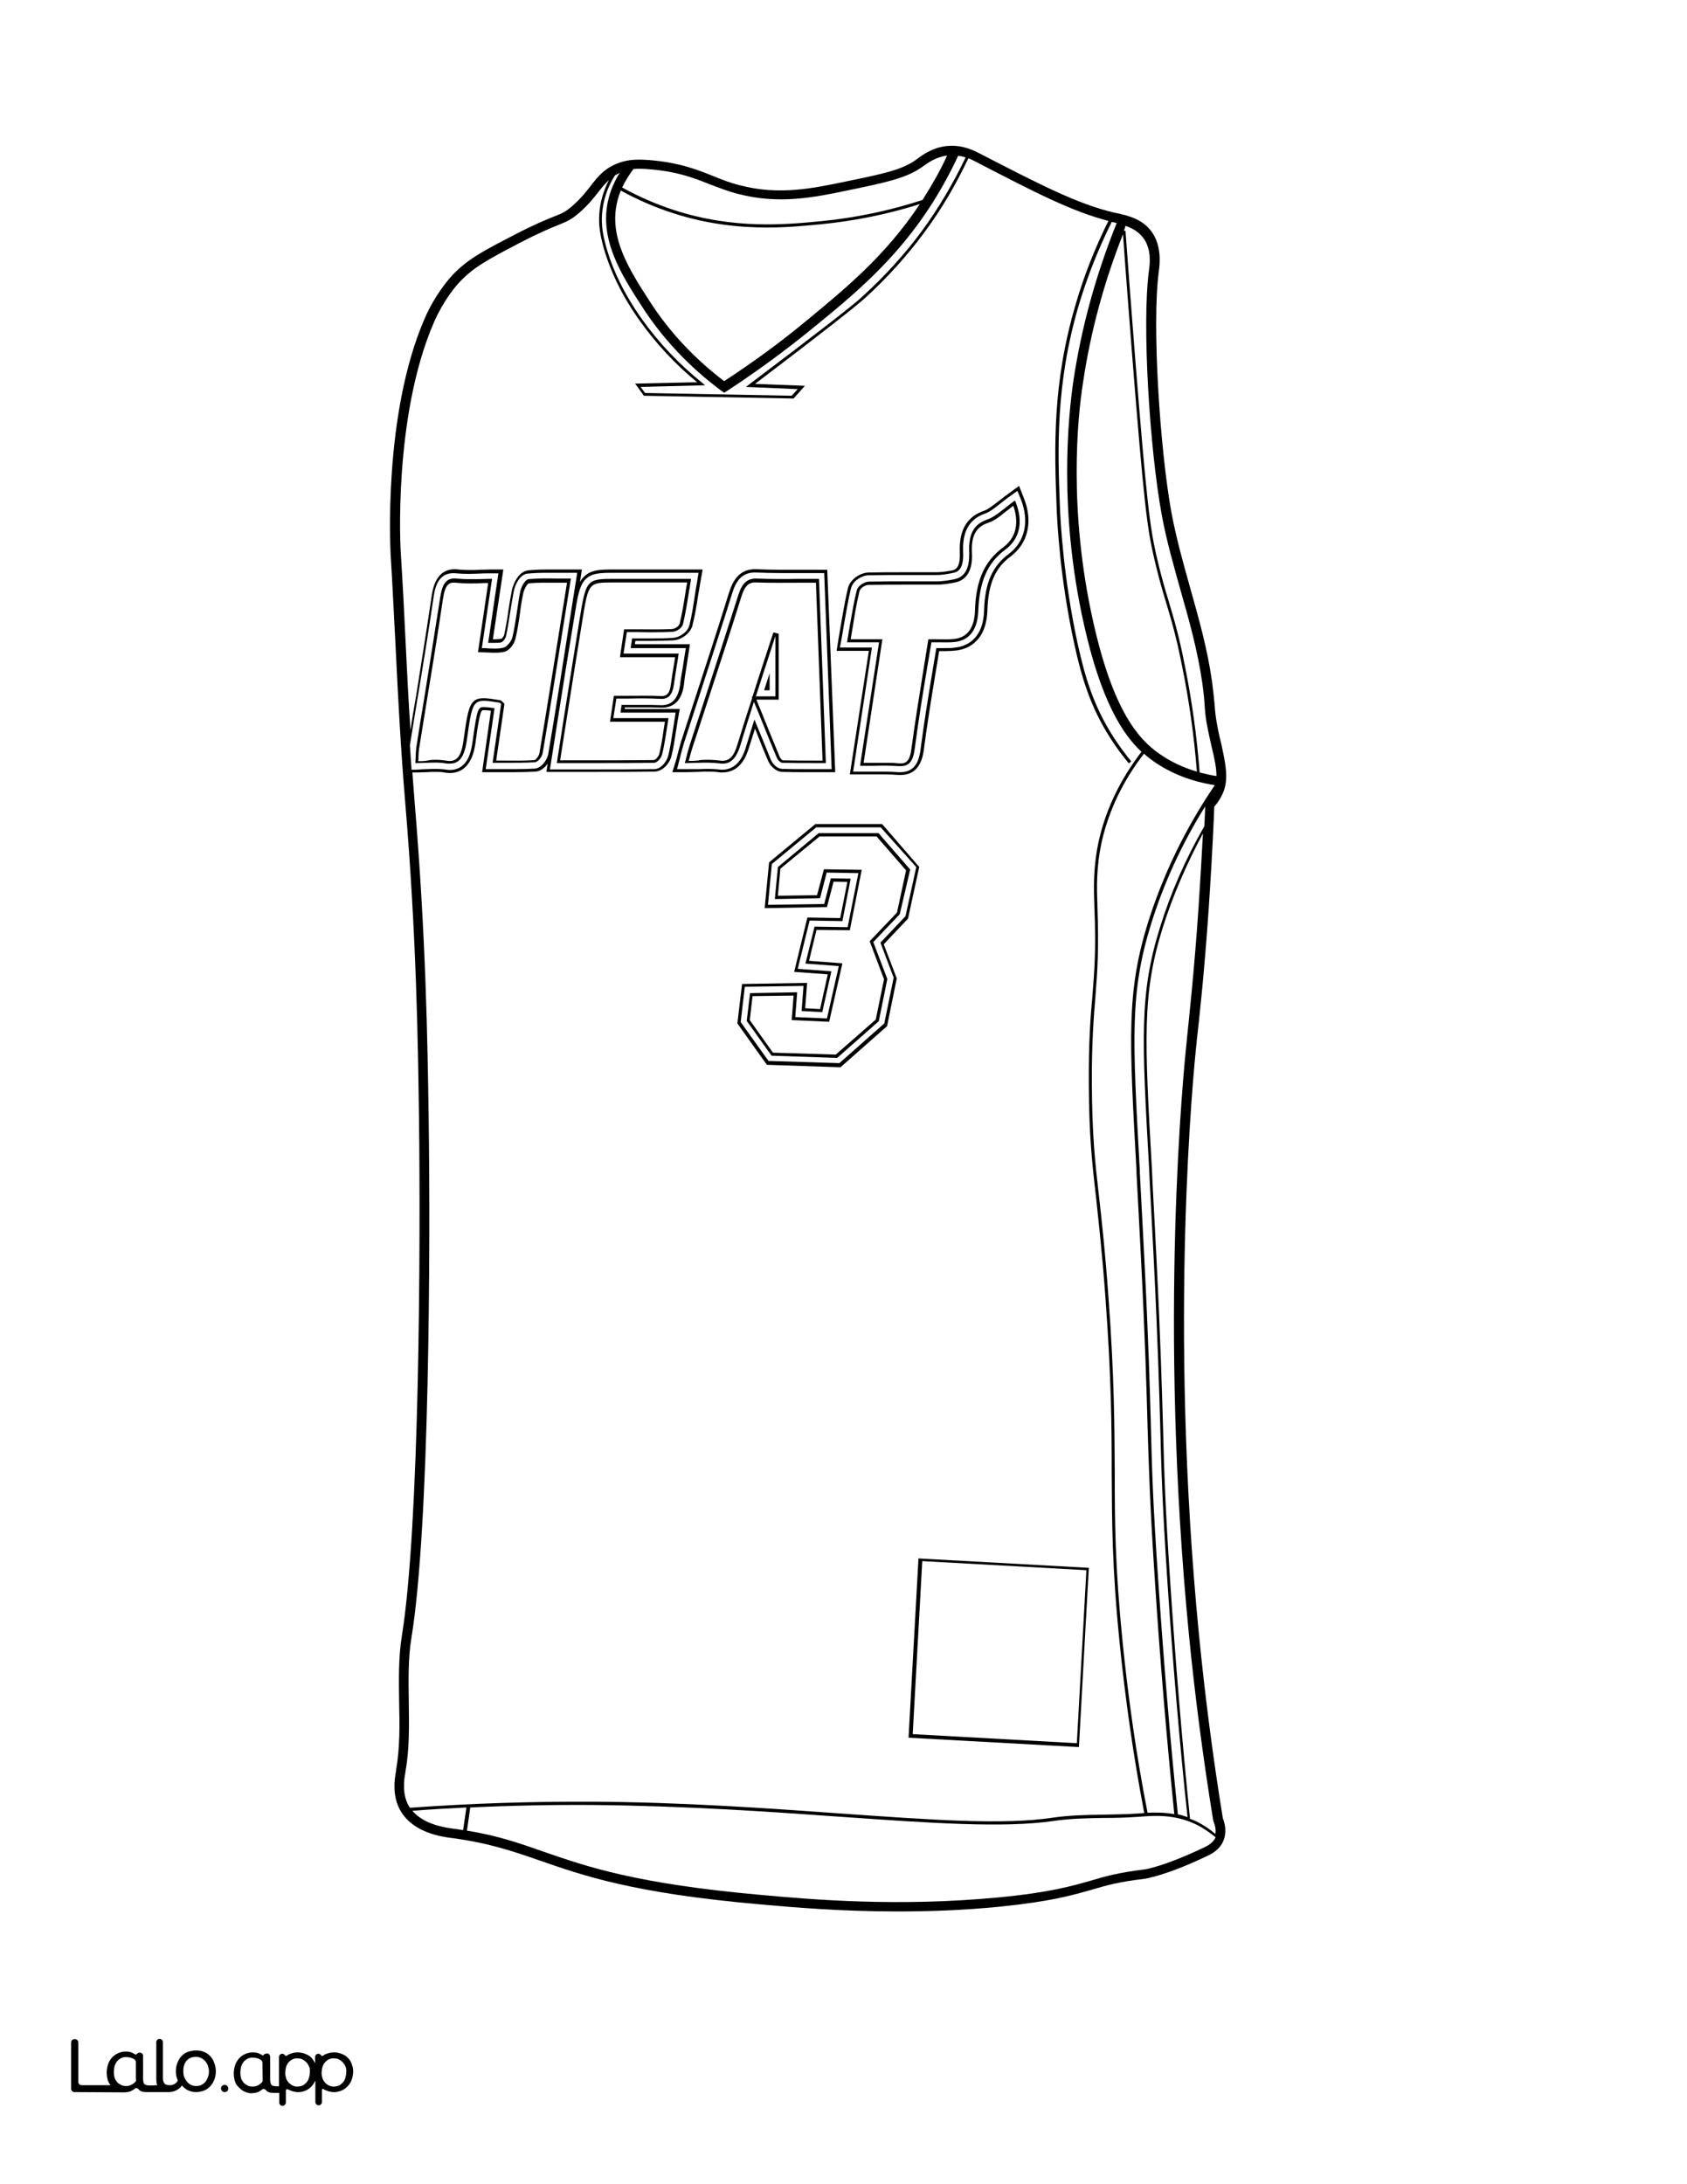 <?xml version="1.0" encoding="utf-8"?>
<!-- Generator: Adobe Illustrator 26.1.0, SVG Export Plug-In . SVG Version: 6.00 Build 0)  -->
<svg version="1.1" id="Layer_1" data-layer="Layer_1" xmlns="http://www.w3.org/2000/svg" xmlns:xlink="http://www.w3.org/1999/xlink" x="0px" y="0px"
	 viewBox="0 0 612 792" style="enable-background:new 0 0 612 792;" xml:space="preserve">
<rect x="0" y="0" width="612" height="792" fill="#808080" stroke="none"/>
<style type="text/css">
	.st0{fill:#FFFFFF;}
	.st1{fill:#010101;}
</style>
<g id="Black">
	<rect x="18.2" y="17.4" width="572.5" height="746.1"/>
</g>
<g id="Color">
	<path class="st0" d="M154.8,278.9c1,0,2.1-0.1,3-0.1c1.4,0,2.5,0.1,3.5,0.2c0.7,0.1,1.3,0.2,1.8,0.2c6.9,0,7.9-7.2,8.4-10.7
		c1.6-11.7,2-12.1,4-12.1c0.8,0,1.8,0.1,3.3,0.3l0.6,0.1l-3.2,22.1h3.1c1.3,0,2.6,0,3.8,0l0.1,0c1.2,0,2.5,0,3.7,0
		c2.9,0,5.1-0.1,7.1-0.2c2.5-0.2,4.5-3.2,4.9-5.3c2.8-16.7,5.4-33.1,8.1-50.5l2.4-15.2h-3.2c-1.3,0-2.6,0-3.8,0l-0.2,0
		c-1.3,0-2.5,0-3.8,0c-2.8,0-5,0.1-7,0.3c-3.1,0.3-4.7,4.7-5,6.3c-0.5,2.5-0.9,5.1-1.3,7.6c-0.5,3-0.9,5.9-1.5,8.7
		c-0.2,0.9-1,1.9-1.5,2.2l-0.2,0.1c-0.7,0.2-1.6,0.2-2.6,0.2c-0.5,0-1.1,0-1.6,0l-0.6,0l3.7-25.2h-3.2c-1.4,0-2.7,0-4,0.1
		c-1.3,0-2.4,0.1-3.6,0.1c-1.7,0-3.1-0.1-4.4-0.2c-6.2-0.7-7.7,4.3-8.3,8.6c-1.8,12.2-3.8,24.6-5.8,36.6l-0.1,0.5
		c-0.9,5.5-1.8,11.1-2.7,16.6c0.2,3,0.4,5.9,0.6,8.9h1.6C152.5,279,153.6,278.9,154.8,278.9z M150.7,276.2c0-0.7,0.1-1.3,0.1-1.9
		c0-1.2,0.1-2.1,0.2-3.1c0.9-6,1.9-12,2.9-18c1.9-12,3.9-24.4,5.8-36.6c0.7-4.4,1.9-7.3,6-6.8c2.7,0.3,5.4,0.2,8.2,0.2
		c1.3,0,2.6-0.1,3.9-0.1h0.7l-3.7,25.1c0.8,0,1.5,0,2.2,0.1c2.1,0.1,4,0.2,5.8-0.3c1-0.3,2.7-2.1,3.1-3.8c0.7-2.9,1.1-5.9,1.6-8.9
		c0.4-2.5,0.7-5,1.2-7.5c0.3-1.5,1.6-4.4,3.1-4.6c3.5-0.3,6.9-0.3,10.6-0.2c1.3,0,2.6,0,4,0h0.7l-2,12.5
		c-2.8,17.5-5.4,33.9-8.2,50.6c-0.2,1.5-1.7,3.4-2.9,3.5c-3.5,0.2-7,0.2-10.7,0.2c-1.3,0-2.6,0-3.9,0h-0.7l3.1-21.3
		c-0.2-0.2-0.3-0.3-0.4-0.4c-0.1-0.1-0.1-0.1-0.1-0.1c-4.5-0.7-6.9-1.1-8.4,0c-1.8,1.3-2.4,5.3-3.5,13.3c-0.6,4.3-1.6,6.7-3.2,7.9
		c-0.8,0.6-1.8,0.9-3.1,0.9c-0.5,0-1,0-1.5-0.1c-2.2-0.4-4.5-0.3-6.9-0.2c-1.1,0-2.3,0.1-3.4,0.1h-0.6L150.7,276.2z"/>
	<path class="st0" d="M157.8,275.5c1.3,0,2.7,0.1,4,0.3c1.6,0.3,2.8,0.1,3.7-0.6c1.4-1,2.2-3.2,2.7-7.1c1.2-8.6,1.8-12.4,3.9-14
		c1.8-1.4,4.5-1,9.3-0.2c0.4,0.1,0.5,0.2,0.8,0.5c0.1,0.1,0.3,0.3,0.6,0.6l0.2,0.2l-3,20.6c1.1,0,2.2,0,3.3,0
		c3.7,0,7.1,0.1,10.6-0.2c0.4,0,1.6-1.4,1.8-2.5c2.8-16.7,5.4-33.2,8.2-50.6l1.8-11.2c-1.1,0-2.2,0-3.3,0c-3.6,0-7.1-0.1-10.5,0.2
		c-0.5,0-1.7,1.9-2.1,3.7c-0.5,2.4-0.9,4.9-1.2,7.4c-0.4,3-0.9,6-1.6,9c-0.5,2.1-2.3,4.3-3.9,4.7c-2,0.5-4,0.4-6.1,0.3
		c-0.9,0-1.9-0.1-2.9-0.1h-0.7l3.7-25.1c-1.1,0-2.2,0-3.3,0.1c-2.9,0.1-5.6,0.1-8.4-0.2c-2.5-0.3-3.9,0.6-4.7,5.8
		c-1.8,12.2-3.8,24.6-5.8,36.6c-1,6-1.9,12-2.9,18c-0.1,0.9-0.2,1.9-0.2,3c0,0.4,0,0.8-0.1,1.3c0.9,0,1.9,0,2.8-0.1
		C155.7,275.6,156.8,275.5,157.8,275.5z"/>
	<path class="st0" d="M202.5,259.9l-3,19.1l17.3,0c6.1,0,13.3,0,20.5-0.1c2.6,0,4.6-2.9,5.1-4.8c0.7-2.7,1.1-5.6,1.6-8.6
		c0.2-1.3,0.4-2.6,0.6-3.9l0.5-3.2h-20l0.4-2.8l2.7,0c1.5,0,3,0,4.6,0c2.6,0,4.8,0,6.7,0.1c4.1,0.2,6.5-2.2,7.2-7.3
		c0.2-2,0.6-4,1-6.4c0.2-1.2,0.4-2.5,0.6-3.9l0.5-3.1h-20l0.5-3.5l2.2,0c1.5,0,3,0,4.5,0c3.2,0,5.7,0,8.1-0.2c2.3-0.1,5.3-2,6-4.6
		c0.9-3.5,1.4-7.1,2-11c0.2-1.5,0.5-3.1,0.8-4.8l0.5-3.2l-30.5,0c-5.1,0-8.5,0-10.8,2.7c-2,2.3-2.6,6.1-3.8,13.6
		C206.3,235.9,204.4,247.8,202.5,259.9z M222.8,209.9C222.8,209.9,222.8,209.9,222.8,209.9l27.9,0l-0.1,0.7
		c-0.3,1.7-0.5,3.2-0.8,4.8c-0.6,3.8-1.2,7.4-2,10.8c-0.4,1.7-2.6,2.9-4,2.9c-4.1,0.2-8.3,0.2-12.4,0.1c-1.3,0-2.7,0-4,0l-1.2,7.8
		h20l-0.1,0.7c-0.2,1.4-0.4,2.7-0.6,3.8c-0.4,2.4-0.7,4.4-1,6.5c-0.5,3.9-2,5.6-4.9,5.4c-3.8-0.2-7.6-0.2-11.6-0.1
		c-1.5,0-2.9,0-4.4,0l-1.1,7.1h20l-0.1,0.7c-0.2,1.3-0.4,2.6-0.6,3.9c-0.5,3-0.9,5.8-1.6,8.5c-0.3,1.4-1.8,3.1-3,3.1
		c-6.8,0.1-13.5,0.1-20.4,0.1c-2.3,0-4.6,0-7,0l-7.8,0l2.6-16.7c1.9-12.1,3.8-23.9,5.7-35.7C212.6,210.2,212.9,209.9,222.8,209.9z"
		/>
	<path class="st0" d="M209.8,275.7c9.4,0,18.4,0,27.4-0.1c0.5,0,1.7-1.2,2-2.3c0.6-2.6,1.1-5.4,1.5-8.4c0.2-1,0.3-2.1,0.5-3.2h-19.9
		l1.4-9.4h0.5c1.6,0,3.3,0,4.9,0c4,0,7.8-0.1,11.6,0.1c1.9,0.1,3.3-0.6,3.7-4.4c0.3-2.1,0.6-4.1,1-6.5c0.2-1,0.3-2,0.5-3.2h-20
		l1.5-10.1h0.5c1.5,0,3,0,4.5,0c4.2,0,8.3,0.1,12.3-0.1c1,0,2.7-1,2.9-2.1c0.8-3.3,1.4-6.9,2-10.7c0.2-1.3,0.4-2.7,0.7-4.1l-26.6,0
		c0,0,0,0,0,0c-9.2,0-9.2,0-11.4,13.5c-1.9,11.8-3.8,23.6-5.7,35.7l-2.4,15.3L209.8,275.7z"/>
	<path class="st0" d="M319.5,300h-23.4L280,313.3l-1.4,14.8l20.4-0.3l2.4-9.3l7.2,0.1l-3,15.4l-11.9-0.2l-4.3,17.5l12.2,0.9
		l-3.3,14.8l-7.5-0.4l0.7-9.1l-21.3,0.3l-1.5,12.8l10.1,14.1l25.7,0.8l16.3-14.4l3.4-16.6l-4.8-12.7l9.1-9.6l3.9-17.8L319.5,300z
		 M326.4,331.5l-9.6,10.1l5.1,13.4l-3.1,15.3l-15.1,13.3l-23.8-0.8l-9-12.6l1.2-10.1l17.1-0.3l-0.7,9l11.5,0.5l4.3-19l-12.1-0.9
		l3.3-13.4l12,0.2l3.9-19.6l-11.5-0.2l-2.4,9.3l-16.4,0.3l1.1-11.6l14.8-12.3h21.7l11.5,13.2L326.4,331.5z"/>
	<polygon class="st0" points="318,303.3 297.3,303.3 283.1,315 282.2,324.8 296.4,324.6 298.9,315.2 312.6,315.4 308.3,337.3 
		296.2,337.2 293.5,348.4 305.6,349.3 300.8,370.5 287.2,369.9 287.9,361 273,361.2 272,369.9 280.4,381.7 303.2,382.4 317.7,369.7 
		320.7,355.1 315.5,341.3 325.4,330.9 328.7,315.6 	"/>
	<path class="st0" d="M426,657.8c-2.8-27.9-5.2-56.2-7-84.1c-1.9-28.9-2.2-41.1-2.7-56.6l0-0.3c-0.4-13.8-0.8-29.5-2.4-61
		c-0.6-11.4-1.1-21.5-1.6-30.4l0-0.8c-2.7-48.6-3.6-64.9,4.1-89.9c5.5-17.5,13.6-34.3,24.3-50c-8.4-1.3-15.9-4.2-22.3-8.7
		c-1.1-0.8-2.2-1.6-3.4-2.7c-7.5,9.7-12.6,20.3-15.2,31.4c-2.2,9.8-1.9,17.4-1.7,23l0,0.7c0.6,16,0,23.8-0.7,32.8
		c-0.6,7.7-1.4,16.5-1.3,32.2c0.1,18.1,1.1,27.5,2.6,40.5c1,8.8,2.2,19.7,3.4,36.2c2.2,29.6,2.2,47.9,2.3,64.1
		c0,17.4,0.1,33.8,2.8,60.7c2.1,21,5.1,42,9.1,62.4C419.3,657.2,422.5,657.2,426,657.8z"/>
	<path class="st0" d="M423.5,573.4c-1.9-28.8-2.2-41-2.6-56.4c-0.4-13.1-0.8-29.4-2.4-61.4c-0.5-9.9-1-18.9-1.4-26.9l-0.2-4.5
		c-2.7-47.9-3.6-64,4-88.2c3.9-12.5,9.3-24.8,16-36.4c0-0.7,0.1-1.4,0.1-2.1c0.1-1.9,0.2-3.6,0.2-5.1c-8.4,13.5-15,27.8-19.6,42.6
		c-7.7,24.8-6.8,41.1-4.1,89.5l0,0.8c0.5,8.9,1,19,1.6,30.4c1.6,31.5,2,47.2,2.4,61l0,0.3c0.4,15.4,0.7,27.7,2.7,56.5
		c1.9,28,4.2,56.4,7.1,84.4c1.2,0.2,2.3,0.6,3.5,1C427.8,630.8,425.4,602,423.5,573.4z"/>
	<path class="st0" d="M396.6,225.5c7.3,32.6,16.6,42.6,23.8,47.7c4.1,2.9,8.7,5.1,13.8,6.6c-1-12.8-2.8-25.7-5.4-38.4
		c-2.2-11.2-4-16.9-5.8-23c-1.4-4.6-2.8-9.4-4.5-16.8c-2.3-10.2-3.5-18.6-7.8-73c-1.1-14.5-2.3-29.2-3.3-43.7
		c-6.9,17.5-11.8,35.5-14.5,53.8C390.9,151.2,387.5,185.1,396.6,225.5z"/>
	<path class="st0" d="M407.7,83.7l0.6,0c1.1,14.8,2.2,29.9,3.4,44.8c4.3,54.3,5.5,62.7,7.8,72.9c1.7,7.4,3.1,12.1,4.5,16.7
		c1.8,6.1,3.6,11.9,5.8,23.1c2.6,12.8,4.4,25.9,5.4,38.9c2,0.5,4,1,6.1,1.3c0-3-0.7-6.3-1.7-10.4c-0.5-2-0.9-4.1-1.4-6.4
		c-0.9-4.3-1-6.4-1.2-8.9c-0.1-1.9-0.3-4.1-0.8-7.8c-1.7-11.9-4.8-22.9-7.8-33.4c-2.5-9-5.2-18.2-7-28.1
		c-4.3-23.5-7.2-68.8-4.6-88.2l0-0.1c0.3-2.1,1.1-7.7-2.1-11.9c-1.7-2.2-4-3.5-6.4-4.3C408.2,82.4,408,83,407.7,83.7z"/>
	<path class="st0" d="M225.7,68c6,3.3,12.4,6.1,18.9,8.2c21.8,7.1,40.8,5.2,53.3,4c12.4-1.2,24.8-3.8,36.8-7.7
		c0.2-0.3,0.4-0.7,0.6-1c3.1-4.9,5.9-9.9,8.3-15.1c-4,0.5-6.9,2.6-8.6,3.8l-0.4,0.3c-5.8,4.1-12.9,5.6-26.9,8.5
		c-12.4,2.6-25.1,5.2-40,1.3c-3.9-1-7.1-2.3-10.3-3.5c-5.5-2.2-11.2-4.4-20.4-5.3c-1.9-0.2-3.5-0.3-4.9-0.3c-0.8,0-1.6,0-2.3,0.1
		C228.2,63.4,226.8,65.7,225.7,68z"/>
	<path class="st0" d="M218.4,77.6c-0.3,4.3,0.4,7.7,1.2,10.8c2.4,9.1,6.9,18.4,13.4,27.5c6.1,8.5,13.3,16.1,21.6,22.8l1.2,1
		l-23.4,0.6l1.6,2.2l53.2,1l2.2-2.4l-18.8-0.8l1.3-1c5.7-4.3,11.5-8.7,17.3-13.1c19.8-15.1,22.4-17.5,23.9-18.9
		c7.8-7.1,15.2-15.2,21.3-23.5c6.1-8.3,11.4-17.3,15.9-26.7c-0.8-0.3-1.7-0.5-2.7-0.6c-2.7,5.8-5.8,11.5-9.2,16.9
		c-13.1,20.7-28.7,33.5-43.8,45.8c-9.8,8-20.2,15.6-30.9,22.6l-1,0.6l-1-0.7c-11.6-8.6-21.4-19-28.9-30.7
		c-7.3-11.3-15.6-24.2-12.1-38.7c0.8-3.3,2.2-6.6,4.1-9.6c-0.6,0.3-1.2,0.6-1.7,0.9C220.3,68,218.8,72.7,218.4,77.6z"/>
	<path class="st0" d="M235.6,109.1c7.1,11.1,16.3,20.9,27.1,29.1c10.3-6.7,20.3-14,29.6-21.7c14.2-11.7,28.9-23.7,41.4-42.5
		c-11.7,3.7-23.7,6.1-35.7,7.3c-5.4,0.5-12,1.2-19.5,1.2c-10,0-21.7-1.1-34.3-5.2c-6.6-2.1-13-4.9-19-8.2c-0.5,1.3-1,2.7-1.3,4.1
		C220.8,86.1,228.3,97.8,235.6,109.1z"/>
	
		<rect x="330.9" y="569.4" transform="matrix(5.519181e-02 -0.999 0.999 5.519181e-02 -255.985 927.948)" class="st0" width="62.8" height="59.6"/>
	<path class="st0" d="M253.2,278.9c1.2,0,2.3-0.1,3.4-0.1c1.6,0,2.9,0.1,4.1,0.2c0.5,0.1,0.9,0.1,1.3,0.1c6.1,0,8-6.2,8.7-8.5
		c0.8-2.7,1.7-5.5,2.5-8.2l0.5-1.5l0.6,1.5c2.1,5.1,3.7,9,5.3,13c0.7,1.6,2.2,3.3,4.1,3.4c2.9,0.1,5.8,0.1,8.1,0.1l9.9,0l-2.7-71.1
		h-2.6c-2.2,0-4.3,0-6.4,0l-0.2,0c-2.2,0-4.2,0-6.3,0c-3.5,0-6.4-0.1-9.1-0.2c-5.6-0.3-7.6,3.7-8.8,7.6c-3.9,12.6-8.1,25.2-12,37.4
		c-1.8,5.5-3.6,11-5.4,16.6c-0.4,1.2-0.7,2.5-1.1,3.9c-0.2,0.7-0.4,1.5-0.6,2.4l-0.9,3.4h3.6C250.5,278.9,251.9,278.9,253.2,278.9z
		 M248.6,276.1c0.2-0.9,0.5-1.7,0.6-2.4c0.4-1.4,0.7-2.6,1.1-3.8c1.8-5.5,3.6-11,5.4-16.5c4-12.3,8.1-24.9,12.1-37.5
		c1.4-4.5,3.3-6.2,6.7-6.1c5.1,0.2,10.1,0.2,15.4,0.1c2.2,0,4.4,0,6.6,0h0.6l2.5,66.8l-4.2,0c-4,0-7.7,0-11.5-0.1
		c-0.9,0-1.9-1.2-2.2-2.1c-2.1-5-4.1-9.9-6.4-15.7l-1.8-4.3c-1.6,5.1-3.3,10.3-4.8,15.4c-1.5,4.9-3.4,7-6.6,7c-0.3,0-0.7,0-1.1-0.1
		c-2.6-0.3-5.2-0.3-7.9-0.2c-1.3,0-2.6,0.1-4,0.1h-0.7L248.6,276.1z"/>
	<path class="st0" d="M169.2,655.4c-6.5,0.3-13.1,0.7-19.6,1.2c4.2,5,11.9,6.1,14.9,6.5l0.1,0c1.2,0.2,2.3,0.3,3.4,0.5L169.2,655.4z
		"/>
	<path class="st0" d="M256.6,275.5c1.5,0,3.1,0.1,4.6,0.3c3.2,0.4,5-1.2,6.4-6.1c1.7-5.6,3.5-11.2,5.3-16.7l-0.2-0.4h0.3
		c1.2-3.9,2.5-7.7,3.7-11.5c1.2-3.8,2.5-7.5,3.7-11.3l0.2-0.5l1.9,0.5v23.9h-8.1l2,4.9c2.3,5.7,4.3,10.7,6.4,15.7
		c0.3,0.8,1,1.4,1.2,1.4c3.8,0.1,7.5,0.1,11.4,0.1l3,0l-2.4-64.5c-2.1,0-4.1,0-6.1,0c-5.3,0-10.4,0.1-15.5-0.1
		c-2.4-0.1-4.1,0.7-5.5,5.3c-3.9,12.6-8.1,25.2-12.1,37.5c-1.8,5.5-3.6,11-5.4,16.5c-0.4,1.1-0.7,2.3-1.1,3.7
		c-0.1,0.5-0.3,1.1-0.5,1.7c1.1,0,2.1,0,3.2-0.1C254.3,275.5,255.5,275.5,256.6,275.5z"/>
	<path class="st0" d="M281.3,230.6c-1.2,3.6-2.3,7.2-3.5,10.8c-1.2,3.7-2.4,7.4-3.6,11.1h7.1V230.6z M279.2,250.3h-2l2-6.2V250.3z"
		/>
	<path class="st0" d="M148.8,655.5c22.2-1.6,44.4-2.3,66.1-2.2c33.3,0.2,63.6,2.4,90.3,4.3c32.8,2.3,58.7,4.2,76.7,1.5
		c6.1-0.9,12.3-1,18.3-1.1c4-0.1,8.2-0.1,12.3-0.4l0.3,0c0.7-0.1,1.5-0.1,2.3-0.2c-3.9-20.4-6.9-41.4-9-62.4
		c-2.7-27-2.7-43.4-2.8-60.8c0-16.2-0.1-34.5-2.3-64c-1.2-16.5-2.5-27.4-3.4-36.2c-1.5-13-2.5-22.4-2.6-40.6
		c-0.1-15.7,0.6-24.5,1.3-32.3c0.7-9,1.4-16.7,0.7-32.6l0-0.7c-0.2-5.7-0.5-13.4,1.7-23.3c2.6-11.3,7.8-22,15.4-31.9
		c-6.9-6.4-14.7-18.5-20.9-46.3c-9.2-41-5.7-75.3-3.8-88.2c2.9-19.4,8.2-38.6,15.7-57.2c-0.3-0.1-0.5-0.1-0.7-0.2l-1-0.2
		c0,0-0.1,0-0.1,0c-4.8,9.6-8.8,19.7-11.9,30c-8.5,28.7-7.7,52.3-6.9,73.1c0.2,5.6,1.3,25.9,6.4,49.6c2.7,12.4,5.9,22.9,13,34
		c2,3.1,4.2,6.1,6.5,8.9l-0.9,0.7c-2.4-2.9-4.6-5.9-6.6-9c-7.2-11.2-10.5-21.9-13.2-34.4c-5.2-23.8-6.2-44.2-6.4-49.8
		c-0.8-20.9-1.6-44.6,7-73.5c3-10.3,7-20.3,11.8-30c-13.2-3.4-26.6-10.3-48.2-21.5c-0.6-0.3-1.5-0.8-2.6-1.2
		c-4.5,9.5-9.8,18.6-16,26.9c-6.1,8.3-13.5,16.5-21.4,23.7c-1.6,1.4-4.2,3.8-24,19c-5.4,4.1-10.7,8.2-16,12.2l18.1,0.7l-4.1,4.6
		l-54.3-1l-3.2-4.4l22.5-0.5c-7.9-6.5-14.8-13.9-20.6-22c-6.6-9.2-11.1-18.5-13.6-27.8c-0.8-3.2-1.6-6.7-1.3-11.2
		c0.3-4.3,1.5-8.4,3.5-12.3c-1.3,1.2-2.5,2.6-3.8,4.3c-1.8,2.3-3.8,4.8-6.9,7.5c-3,2.6-4.5,3.2-7.7,4.5c-2.7,1.1-6.7,2.7-14,6.5
		c-11.5,6-16.7,8.8-21.7,14.1c-1.6,1.7-5.8,6.6-9.3,14.5c-15,34.3-12.2,83.3-12.1,83.8c0.7,11.2,1.3,22.5,1.8,33.5
		c0.5,10.1,1,20.5,1.7,30.8c0.6-3.9,1.2-7.7,1.9-11.6l0.1-0.5c1.9-12,3.9-24.4,5.7-36.6c0.4-2.4,1.4-9.7,8.4-9.7
		c0.4,0,0.8,0,1.2,0.1c1.2,0.1,2.6,0.2,4.3,0.2c1.1,0,2.3,0,3.5-0.1c1.4,0,2.7-0.1,4.1-0.1h4.5l-3.8,25.3c0.3,0,0.6,0,0.9,0
		c0.9,0,1.6-0.1,2.3-0.2c0.3-0.3,0.8-1,0.9-1.4c0.6-2.8,1.1-5.6,1.5-8.6c0.4-2.5,0.8-5.1,1.3-7.6c0.4-1.9,2.2-6.8,6-7.2
		c2.1-0.2,4.3-0.3,7.1-0.3c1.2,0,2.5,0,3.8,0l0.2,0c1.2,0,2.5,0,3.8,0h4.5l-0.7,4.6c0.3-0.6,0.6-1.1,1-1.5c2.7-3.1,6.2-3.1,11.6-3.1
		l31.9,0l-0.8,4.5c-0.3,1.6-0.5,3.2-0.8,4.7c-0.6,3.9-1.2,7.6-2.1,11.1c-0.8,3.1-4.3,5.3-7,5.4c-2.4,0.1-4.9,0.2-8.1,0.2
		c-1.5,0-3,0-4.4,0l-1.2,0l-0.2,1.2h20l-0.7,4.5c-0.2,1.4-0.4,2.7-0.6,3.9c-0.4,2.3-0.7,4.3-0.9,6.3c-0.9,7.2-5.3,8.3-7.8,8.3
		c-0.2,0-0.4,0-0.5,0c-1.9-0.1-4.1-0.1-6.7-0.1c-1.5,0-3,0-4.6,0l-1.8,0l-0.1,0.6h20l-0.8,4.5c-0.2,1.3-0.4,2.6-0.6,3.8
		c-0.5,3.1-0.9,6-1.6,8.7c-0.5,2.3-2.9,5.6-6.2,5.7c-7.2,0.1-14.4,0.1-20.5,0.1l-18.7,0l0.5-3c-1.1,1.5-2.6,2.8-4.5,2.9
		c-2.1,0.1-4.3,0.2-7.2,0.2c-1.2,0-2.4,0-3.7,0l-0.1,0c-1.2,0-2.5,0-3.8,0h-4.5l3.2-22.3c-0.9-0.1-1.9-0.2-2.6-0.2
		c-0.9,0-1.4,0-2.9,11.1c-0.4,3.2-1.6,11.7-9.5,11.7c-0.6,0-1.3-0.1-2-0.2c-0.9-0.2-2-0.2-3.3-0.2c-1,0-2,0-3,0.1
		c-1.2,0-2.4,0.1-3.6,0.1h-1.6c0.3,3.5,0.5,7,0.8,10.5c4.1,49.1,4.7,86.7,5.1,114.1c0.7,47.9,0.3,149-6.2,188.9
		c-1.3,7.7-1.1,15.8-1,23.6c0.1,8.3,0.3,16.8-1.2,25.1l0,0.2c-0.5,2.6-1.4,8.2,1.4,12.7C148.7,655.4,148.7,655.4,148.8,655.5z
		 M325.3,354.7l0,0.2l-3.5,17.2l-16.9,14.9l-26.7-0.9l-10.7-15l1.7-14.3l23.6-0.4l-0.7,9.2l5.4,0.3l2.8-12.6l-12.2-0.9l4.8-19.7
		l11.9,0.2l2.6-13.1l-5-0.1l-2.4,9.2l-22.6,0.4l1.6-16.6l16.8-13.9H320l13.5,15.6l-0.1,0.3l-4,18.4l-8.8,9.3L325.3,354.7z
		 M395,568.5l-3.6,65l-61.8-3.4l3.6-65L395,568.5z M304.2,231.6c0.3-1.8,0.6-3.6,0.9-5.3c0.8-4.6,1.5-8.8,2.5-13
		c0.8-3.3,4.5-5.6,7.4-5.7c4.2-0.1,8.3-0.1,12.1-0.1l6.1,0c2.2,0,4.4,0,6.6,0c1.7,0,3.6-0.3,5.8-0.7c0.7-0.2,2.8-0.6,2.6-6.2
		c-0.2-5.2,0.4-12.5,8.8-15.4c1.5-0.5,3.3-2,5.3-3.5c1.1-0.9,2.2-1.7,3.4-2.6l4-2.9l1.8,4.6c3.3,8.4,1.4,16.3-4.9,21
		c-5.6,4.1-8.1,10-8.4,19.5c-0.4,12.2-8.2,14.3-11.6,14.6c-1.1,0.1-2.2,0.2-3.6,0.2c-0.8,0-1.5,0-2.3,0c-0.4,2.7-0.9,5.3-1.3,7.9
		c-1.5,9-3,18.3-4.2,27.4c-0.3,2.6-1.3,9.6-8.4,9.6c-0.3,0-0.7,0-1,0c-1.4-0.1-2.9-0.2-4.8-0.2c-1.2,0-2.4,0-3.6,0l-0.2,0
		c-1.4,0-2.9,0-4.4,0h-4.5l6.9-44.8h-11.7L304.2,231.6z M245.4,275.2c0.2-0.9,0.4-1.7,0.6-2.4c0.4-1.4,0.7-2.7,1.1-4
		c1.8-5.5,3.6-11,5.4-16.6c4-12.2,8.1-24.8,12-37.4c1.3-4,3.6-8.7,10-8.4c2.6,0.1,5.5,0.2,9,0.2c2,0,4.1,0,6.2,0l0.3,0
		c2.1,0,4.2,0,6.4,0h3.7L303,280l-11.1,0c-2.2,0-5.2,0-8.1-0.1c-2.4-0.1-4.3-2.1-5.2-4.1c-1.5-3.6-3-7.2-4.7-11.6
		c-0.7,2.2-1.4,4.4-2.1,6.6c-0.8,2.6-2.8,9.3-9.8,9.3c-0.5,0-1,0-1.5-0.1c-1.1-0.2-2.4-0.2-4-0.2c-1.1,0-2.2,0-3.4,0.1
		c-1.3,0-2.7,0.1-4.1,0.1h-5.1L245.4,275.2z"/>
	<path class="st0" d="M0,0v792h612V0H0z M444.8,282.4c-0.1,2.2-0.6,4.2-1.6,6.1c-0.7,1.4-1.6,2.8-2.7,4c-0.1,1.5-0.1,3.3-0.2,5.2
		c-0.5,10.8-1.1,21.2-1.8,31.6c-1.6,23.6-3.6,41.6-4.3,47.6l-0.1,1.1c-1.1,10-10.2,101.2,0.8,214.2c2.2,22.4,5.1,44.9,8.7,67
		c0.8,2.1,1.5,5.2,0.2,8.3c-1.4,3.4-4.6,4.9-5.9,5.5c-15.5,7.4-22.6,8.2-22.9,8.3c-8.9,1-13.8,2.4-18.9,3.9c-7,2-14.8,4.3-33.7,6.2
		c-13.1,1.3-25.5,1.7-36.8,1.7c-20.7,0-38.1-1.5-50.2-2.6c-45.5-4-63.6-10.3-79.7-15.9c-9.8-3.4-18.3-6.3-31.6-8.1l-0.1,0
		c-3.7-0.5-13.6-1.8-18.4-9.4c-3.6-5.7-2.4-12.3-1.9-15.1l0-0.2c1.4-8,1.3-16.4,1.1-24.5c-0.1-8-0.3-16.2,1-24.2
		c6.4-39.7,6.8-140.5,6.2-188.2c-0.4-27.5-0.9-65-5-114c-1.6-18.9-2.6-38.1-3.5-56.7c-0.6-11-1.1-22.3-1.8-33.4
		c0-0.5-2.9-50.4,12.4-85.4c3.7-8.4,8.2-13.6,9.9-15.5c5.6-6,11.7-9.1,22.7-14.8c7.5-3.9,11.6-5.5,14.3-6.6c3.1-1.2,4.2-1.7,6.7-3.9
		c2.9-2.5,4.8-4.9,6.5-7.1c2.7-3.5,5.1-6.5,10.2-8.4c3.5-1.3,7-1.5,12.9-0.9c9.7,1,15.6,3.3,21.3,5.6c3.2,1.3,6.2,2.5,9.9,3.4
		c14.1,3.7,26.4,1.1,38.4-1.4c13.6-2.8,20.4-4.2,25.6-8l0.4-0.3c2-1.5,5.8-4.2,11.1-4.6c5.4-0.4,9.5,1.8,11.3,2.7
		C377.6,67.1,391,74,404.2,77.1l1,0.2c4.1,0.9,9.1,2.1,12.5,6.6c3.9,5.3,3,12.2,2.7,14.4l0,0.1c-2.6,18.8,0.4,64.4,4.5,87.1
		c1.8,9.7,4.4,18.9,6.9,27.8c3,10.7,6.2,21.8,7.9,33.9c0.5,3.8,0.7,6,0.9,8c0.2,2.5,0.3,4.4,1.1,8.5c0.4,2.2,0.9,4.3,1.4,6.2
		C444.1,274.7,445,278.7,444.8,282.4z"/>
	<path class="st0" d="M433.8,661.5c-7.8-3.7-15-3.2-20.8-2.7l-0.3,0c-4.1,0.3-8.3,0.4-12.4,0.4c-6,0.1-12.1,0.2-18.1,1.1
		c-18.1,2.6-44.1,0.8-76.9-1.5c-26.7-1.9-57-4-90.2-4.3c-14.7-0.1-29.6,0.2-44.5,0.9l-1.2,8.4c11.1,1.8,18.9,4.5,27.7,7.6
		c15.9,5.5,33.8,11.7,78.9,15.7c18.6,1.7,49.8,4.4,86.4,0.9c18.6-1.8,26.3-4.1,33.1-6c5.3-1.6,10.3-3,19.5-4.1c0.1,0,6.9-0.9,21.8-8
		c1.1-0.5,3.3-1.6,4.2-3.7C438.6,664.3,436.3,662.7,433.8,661.5z"/>
	<path class="st0" d="M421.8,336.4c-7.5,24-6.6,40-3.9,87.8l0.2,4.5c0.4,8,0.9,17,1.4,26.9c1.6,32,2,48.3,2.4,61.4
		c0.4,15.4,0.7,27.6,2.6,56.3c1.9,28.8,4.3,57.8,7.2,86.2c0.8,0.3,1.6,0.6,2.4,1c2.4,1.2,4.7,2.7,6.8,4.5c0.3-1.7-0.2-3.4-0.7-4.6
		l-0.1-0.4c-3.6-22.2-6.6-44.9-8.8-67.4c-11.1-113.4-1.9-204.8-0.8-214.9l0.1-1.2c0.6-5.9,2.6-23.9,4.2-47.4
		c0.6-8.9,1.1-17.8,1.6-26.9C430.5,313.2,425.5,324.7,421.8,336.4z"/>
	<path class="st0" d="M309.5,279.8h3.2c1.5,0,2.9,0,4.3,0l0.2,0c1.2,0,2.5,0,3.7,0c1.9,0,3.5,0.1,4.9,0.2c0.3,0,0.6,0,0.9,0
		c6.2,0,6.9-5.8,7.3-8.6c1.2-9.2,2.7-18.5,4.2-27.5c0.5-2.8,0.9-5.6,1.4-8.4l0.1-0.5l0.6,0c0.9,0,1.8,0,2.7,0c1.3,0,2.4,0,3.5-0.2
		c3.1-0.3,10.2-2.2,10.5-13.5c0.3-9.9,3-16,8.9-20.4c5.9-4.4,7.6-11.7,4.5-19.7l-1.3-3.2l-2.8,2c-1.2,0.8-2.2,1.7-3.3,2.5
		c-2,1.6-3.9,3.1-5.6,3.7c-7.6,2.6-8.2,9.3-8,14.2c0.3,6.5-2.5,7.1-3.5,7.3c-2.3,0.5-4.3,0.8-6.1,0.8c-2.2,0-4.4,0-6.7,0l-6.1,0
		c-3.8,0-7.9,0-12,0.1c-2.5,0.1-5.6,2-6.3,4.8c-1,4.1-1.7,8.4-2.5,12.9c-0.3,1.7-0.6,3.5-0.9,5.3l-0.6,3.2h11.6L309.5,279.8z
		 M307.3,232.9l0.1-0.7c0.3-1.8,0.6-3.6,0.9-5.4c0.8-4.5,1.5-8.7,2.5-12.7c0.4-1.7,2.7-3.1,4.3-3.2c5-0.1,10.1-0.1,15.1-0.1
		c3.2,0,6.5,0,9.7,0c1.9,0,4-0.3,6.5-0.8c4.6-1,5.3-5.7,5.2-9.5c-0.3-6.8,1.6-10.4,6.5-12.1c2.1-0.7,4.1-2.3,6.3-4
		c1-0.8,2.1-1.7,3.2-2.5l0.6-0.4l0.3,0.7c2.8,7.1,1.4,13.3-3.8,17.1c-6.4,4.7-9.4,11.5-9.8,22.1c-0.3,8.7-4.8,11-8.6,11.4
		c-1.9,0.2-3.9,0.1-5.9,0.1c-0.8,0-1.6,0-2.5,0c-0.6,3.6-1.2,7.2-1.8,10.7c-1.5,9-3,18.3-4.2,27.5c-0.6,4.9-2,6.7-5.2,6.7
		c-0.2,0-0.5,0-0.8,0c-2.9-0.2-5.8-0.2-9-0.1c-1.4,0-2.8,0-4.3,0H312l6.9-44.8H307.3z"/>
	<path class="st0" d="M313.3,276.6c1.2,0,2.4,0,3.6,0c1.3,0,2.6,0,3.9,0c1.7,0,3.5,0,5.2,0.2c2.7,0.2,4.1-0.6,4.7-5.7
		c1.2-9.2,2.8-18.6,4.2-27.6c0.6-3.7,1.2-7.5,1.8-11.2l0.1-0.5h0.5c1,0,2,0,3,0c2,0,3.9,0.1,5.8-0.1c4.8-0.5,7.4-4,7.6-10.3
		c0.3-10.9,3.5-18,10.2-22.9c6.1-4.5,5.1-11.1,3.7-15.1c-0.9,0.7-1.7,1.3-2.6,2c-2.2,1.8-4.3,3.5-6.6,4.2c-4.4,1.5-6.1,4.7-5.8,10.9
		c0.4,7.7-3.1,10.1-6.1,10.7c-2.5,0.5-4.7,0.8-6.7,0.8c-3.3,0-6.5,0-9.8,0c-4.9,0-10,0-15,0.1c-1.1,0-2.9,1.1-3.2,2.3
		c-1,4-1.7,8.2-2.4,12.7c-0.3,1.5-0.5,3.1-0.8,4.7h11.5L313.3,276.6z"/>
	<path class="st1" d="M76.2,745.5c-0.7-0.7-1.4-1.2-2.3-1.5c-0.9-0.4-1.8-0.5-2.8-0.5c-1,0-1.9,0.2-2.9,0.5
		c-0.9,0.3-1.6,0.8-2.3,1.5c-0.6,0.6-1.1,1.4-1.5,2.4c-0.4,0.9-0.6,2-0.6,3.1c0,1.1,0.1,1.7,0.4,2.6c0.1,0.2,0.3,0.7,0.3,0.8
		c-0.2,0.6-1.1,1.4-2,1.6c-0.3,0.1-0.7,0.1-1,0.1c-0.7,0-1.4-0.1-1.8-0.6c-0.4-0.5-0.6-1-0.6-2v-13c0-0.7-0.6-1.2-1.2-1.2h0
		c-0.7,0-1.2,0.6-1.2,1.2v13.3c0,0.9,0.1,1.6,0.3,2.2c0,0.1,0,0.1,0.1,0.1c-0.1,0-0.2,0-0.4,0c-1,0.1-3.5,0.3-4.2-0.3
		c-0.1-0.1-0.1-0.1-0.2-0.2c-0.4-0.5-0.4-1.7-0.4-2.3v-7.9c0-0.5-0.4-1-0.9-1.1c-0.1,0-1-0.1-1.4,0.5c0,0,0,0,0,0
		c-0.1,0.2-0.4,0.3-0.6,0.1c-0.4-0.2-0.7-0.4-1.1-0.6c-0.7-0.3-1.4-0.4-2.3-0.4c-1.9,0-3.7,0.8-5,2.2c-0.6,0.7-1.1,1.5-1.4,2.4
		c-0.3,1-0.5,2-0.5,3c0,1.1,0.2,2.2,0.5,3.1c0.2,0.5,0.5,1,0.9,1.5l-10.5,0c-0.7,0-1.2-0.6-1.2-1.2v-14.3c0-0.7-0.6-1.2-1.2-1.2H27
		c-0.7,0-1.2,0.6-1.2,1.2v16.8c0,0.7,0.6,1.2,1.2,1.2l18.2,0.1c0.5,0,1-0.1,1.5-0.2c0.5-0.1,1-0.3,1.4-0.6c0.2-0.1,0.3-0.2,0.5-0.3
		c0.1-0.1,0.3-0.2,0.4-0.3c0.3-0.3,0.9-0.1,1.2,0.2c0.6,0.8,1.5,1.1,2.8,1.1h8.2c0.5,0,1.1-0.1,1.6-0.2c1-0.2,2.6-1.2,3.2-2.2
		c0.4,0.6,1.6,1.5,2.3,1.8c0.9,0.4,1.8,0.6,2.8,0.6c1,0,1.9-0.2,2.8-0.5c1.8-0.7,3.1-2.1,3.8-3.9c0.4-0.9,0.6-2,0.6-3.1
		c0-1.2-0.2-2.2-0.6-3.1C77.4,747,76.9,746.2,76.2,745.5z M49.4,754.1L49.4,754.1c0,0.3-0.1,0.6-0.3,0.8c-0.4,0.4-0.8,0.7-1.3,1
		c-0.6,0.3-1.3,0.5-2,0.5c-0.7,0-1.4-0.1-1.9-0.4c-0.5-0.3-1-0.5-1.4-1c-0.4-0.5-0.7-0.9-0.9-1.5c-0.2-0.7-0.3-1.4-0.3-2.2
		c0-0.7,0.1-1.5,0.3-2.2c0.2-0.6,0.5-1.2,0.9-1.7c0.4-0.5,0.9-0.8,1.4-1.1c0.6-0.3,1.2-0.4,1.8-0.4c0.6,0,1.3,0.1,1.9,0.3
		c0.4,0.1,0.8,0.3,1.1,0.5c0.3,0.2,0.6,0.6,0.6,1V754.1z M75.4,753.2c-0.2,0.6-0.5,1.2-0.9,1.7c-0.4,0.5-0.9,0.8-1.4,1.1
		c-0.6,0.3-1.3,0.4-1.9,0.4c-0.6,0-1.3-0.1-1.9-0.4c-0.6-0.3-1.1-0.7-1.5-1.2c-0.4-0.5-0.7-1.1-1-1.7c-0.2-0.7-0.3-1.4-0.3-2.1
		c0-1.6,0.4-2.9,1.2-3.8s2-1.4,3.4-1.4c0.6,0,1.3,0.2,1.8,0.4c0.6,0.3,1.1,0.7,1.5,1.1c0.4,0.5,0.8,1.1,1,1.7c0.2,0.7,0.4,1.3,0.4,2
		C75.8,751.8,75.7,752.5,75.4,753.2z"/>
	<path class="st1" d="M106.2,761.5C106.2,761.5,106.1,761.6,106.2,761.5L106.2,761.5z"/>
	<path class="st1" d="M119.4,761.5C119.4,761.5,119.3,761.6,119.4,761.5L119.4,761.5z"/>
	<path class="st1" d="M127.7,748.7c-0.3-0.9-0.7-1.7-1.3-2.3c-0.6-0.7-1.3-1.2-2.1-1.5c-0.8-0.4-1.8-0.6-2.7-0.7
		c-0.5,0-1.1,0-1.6,0.1c0,0,0,0-0.1,0c-0.4,0.1-0.8,0.2-1.1,0.3c-0.6,0.2-1.1,0.4-1.6,0.8c-0.2,0.2-0.5,0.1-0.7-0.1
		c-0.2-0.3-0.6-0.6-1-0.6h0c-0.7,0-1.2,0.6-1.2,1.2l0,2.2c-0.3-0.6-0.7-1.2-1.1-1.7c-0.6-0.7-1.3-1.2-2.1-1.5
		c-0.8-0.4-1.8-0.6-2.7-0.7c-0.5,0-1.1,0-1.6,0.1c0,0,0,0-0.1,0c-0.4,0.1-0.8,0.2-1.1,0.3c-0.6,0.2-1.1,0.5-1.6,0.8
		c-0.2,0.1-0.4,0.1-0.6-0.1c-0.2-0.4-0.6-0.6-1-0.6h0c-0.7,0-1.2,0.6-1.2,1.2v10.6c-1,0-2.2,0-2.6-0.4c-0.1-0.1-0.1-0.1-0.2-0.2
		c-0.4-0.5-0.4-1.7-0.4-2.3v-7.9c0-0.5-0.4-1-0.9-1.1h0c-0.1,0-1-0.1-1.4,0.5c0,0,0,0,0,0c-0.1,0.2-0.4,0.3-0.6,0.1
		c-0.4-0.2-0.7-0.4-1.1-0.6c-0.7-0.3-1.4-0.4-2.3-0.4c-1.9,0-3.7,0.8-5,2.2c-0.6,0.7-1.1,1.5-1.4,2.4c-0.3,1-0.5,2-0.5,3
		c0,1.1,0.2,2.2,0.5,3.1c0.1,0.3,0.3,0.6,0.4,0.9c0,0,0,0.1,0.1,0.1c0,0.1,0.1,0.1,0.1,0.2c0.1,0.1,0.2,0.2,0.3,0.3h0
		c0,0,0.1,0.1,0.2,0.2c0.3,0.4,1.9,2.2,4.4,2.4c0.1,0,0.3,0,0.6,0c0.5,0,1-0.1,1.5-0.2c0.5-0.1,1-0.3,1.4-0.6
		c0.2-0.1,0.3-0.2,0.5-0.3c0.1-0.1,0.3-0.2,0.4-0.3c0.3-0.3,0.9-0.1,1.2,0.2c0.6,0.8,1.5,1.1,2.8,1.1h2.1v3.5c0,0.7,0.6,1.2,1.2,1.2
		h0c0.7,0,1.2-0.6,1.2-1.2V758c0-0.3,0.4-0.6,0.7-0.4l0.7,0.3c0.8,0.4,1.7,0.6,2.6,0.7c0.4,0,1.6,0.1,2.8-0.4
		c2.3-0.8,3.4-2.7,3.8-3.6c0-0.1,0.1,0,0.1,0v7.6c0,0.7,0.6,1.2,1.2,1.2h0c0.7,0,1.2-0.6,1.2-1.2v-4.4c0-0.3,0.3-0.5,0.5-0.3
		l0.8,0.4c0.8,0.4,1.7,0.6,2.6,0.7c0.9,0.1,1.9-0.1,2.8-0.4c1.7-0.6,3.1-1.9,3.9-3.6c0.4-0.9,0.6-1.9,0.7-3
		C128.2,750.6,128,749.6,127.7,748.7z M95.3,754.3c0,0.3-0.1,0.6-0.3,0.8c-0.4,0.4-0.8,0.7-1.3,1c-0.6,0.3-1.3,0.5-2,0.5
		c-0.7,0-1.4-0.1-1.9-0.4c-0.5-0.3-1-0.5-1.4-1c-0.4-0.5-0.7-0.9-0.9-1.5c-0.2-0.7-0.3-1.4-0.3-2.2c0-0.7,0.1-1.5,0.3-2.2
		c0.2-0.6,0.5-1.2,0.9-1.7c0.4-0.5,0.9-0.8,1.4-1.1c0.6-0.3,1.2-0.4,1.8-0.4c0.6,0,1.3,0.1,1.9,0.3c0.4,0.1,0.8,0.3,1.1,0.5
		c0.3,0.2,0.6,0.6,0.6,1L95.3,754.3z M112.4,751.6c0,0.7-0.2,1.4-0.4,2.1c-0.2,0.6-0.5,1.1-1,1.6c-0.4,0.4-0.9,0.8-1.4,1
		c-0.6,0.2-1.3,0.3-1.9,0.3c-0.6,0-1.2-0.2-1.8-0.5c-0.5-0.3-1-0.7-1.4-1.2c-0.4-0.5-0.7-1.1-0.8-1.7c-0.2-0.7-0.3-1.3-0.2-2
		c0.1-1.5,0.5-2.7,1.4-3.6c0.4-0.4,0.8-0.7,1.3-0.9c0.6-0.3,1.3-0.4,2.1-0.3c0.4,0,0.8,0.1,1.1,0.2c0.2,0.1,0.4,0.2,0.6,0.3
		c0.5,0.3,1,0.7,1.4,1.2c0.4,0.5,0.7,1.1,0.9,1.7C112.4,750.2,112.5,750.9,112.4,751.6z M125.6,751.6c0,0.7-0.2,1.4-0.4,2.1
		c-0.2,0.6-0.5,1.1-1,1.6c-0.4,0.4-0.9,0.8-1.4,1c-0.6,0.2-1.3,0.3-1.9,0.3c-0.6,0-1.2-0.2-1.8-0.5c-0.5-0.3-1-0.7-1.4-1.2
		c-0.4-0.5-0.7-1.1-0.8-1.7c-0.2-0.7-0.3-1.3-0.2-2c0.1-1.5,0.5-2.7,1.4-3.6c0.4-0.4,0.8-0.7,1.3-0.9c0.6-0.3,1.3-0.4,2.1-0.3
		c0.4,0,0.8,0.1,1.1,0.2c0.2,0.1,0.4,0.2,0.6,0.3c0.5,0.3,1,0.7,1.4,1.2c0.4,0.5,0.7,1.1,0.9,1.7
		C125.6,750.2,125.7,750.9,125.6,751.6z"/>
	<path class="st1" d="M81.7,756c-0.9-0.1-1.7,0.6-1.5,1.5c0.1,0.5,0.5,1,1.1,1.1c0.9,0.1,1.7-0.6,1.5-1.5
		C82.7,756.5,82.3,756.1,81.7,756z"/>
</g>
</svg>
